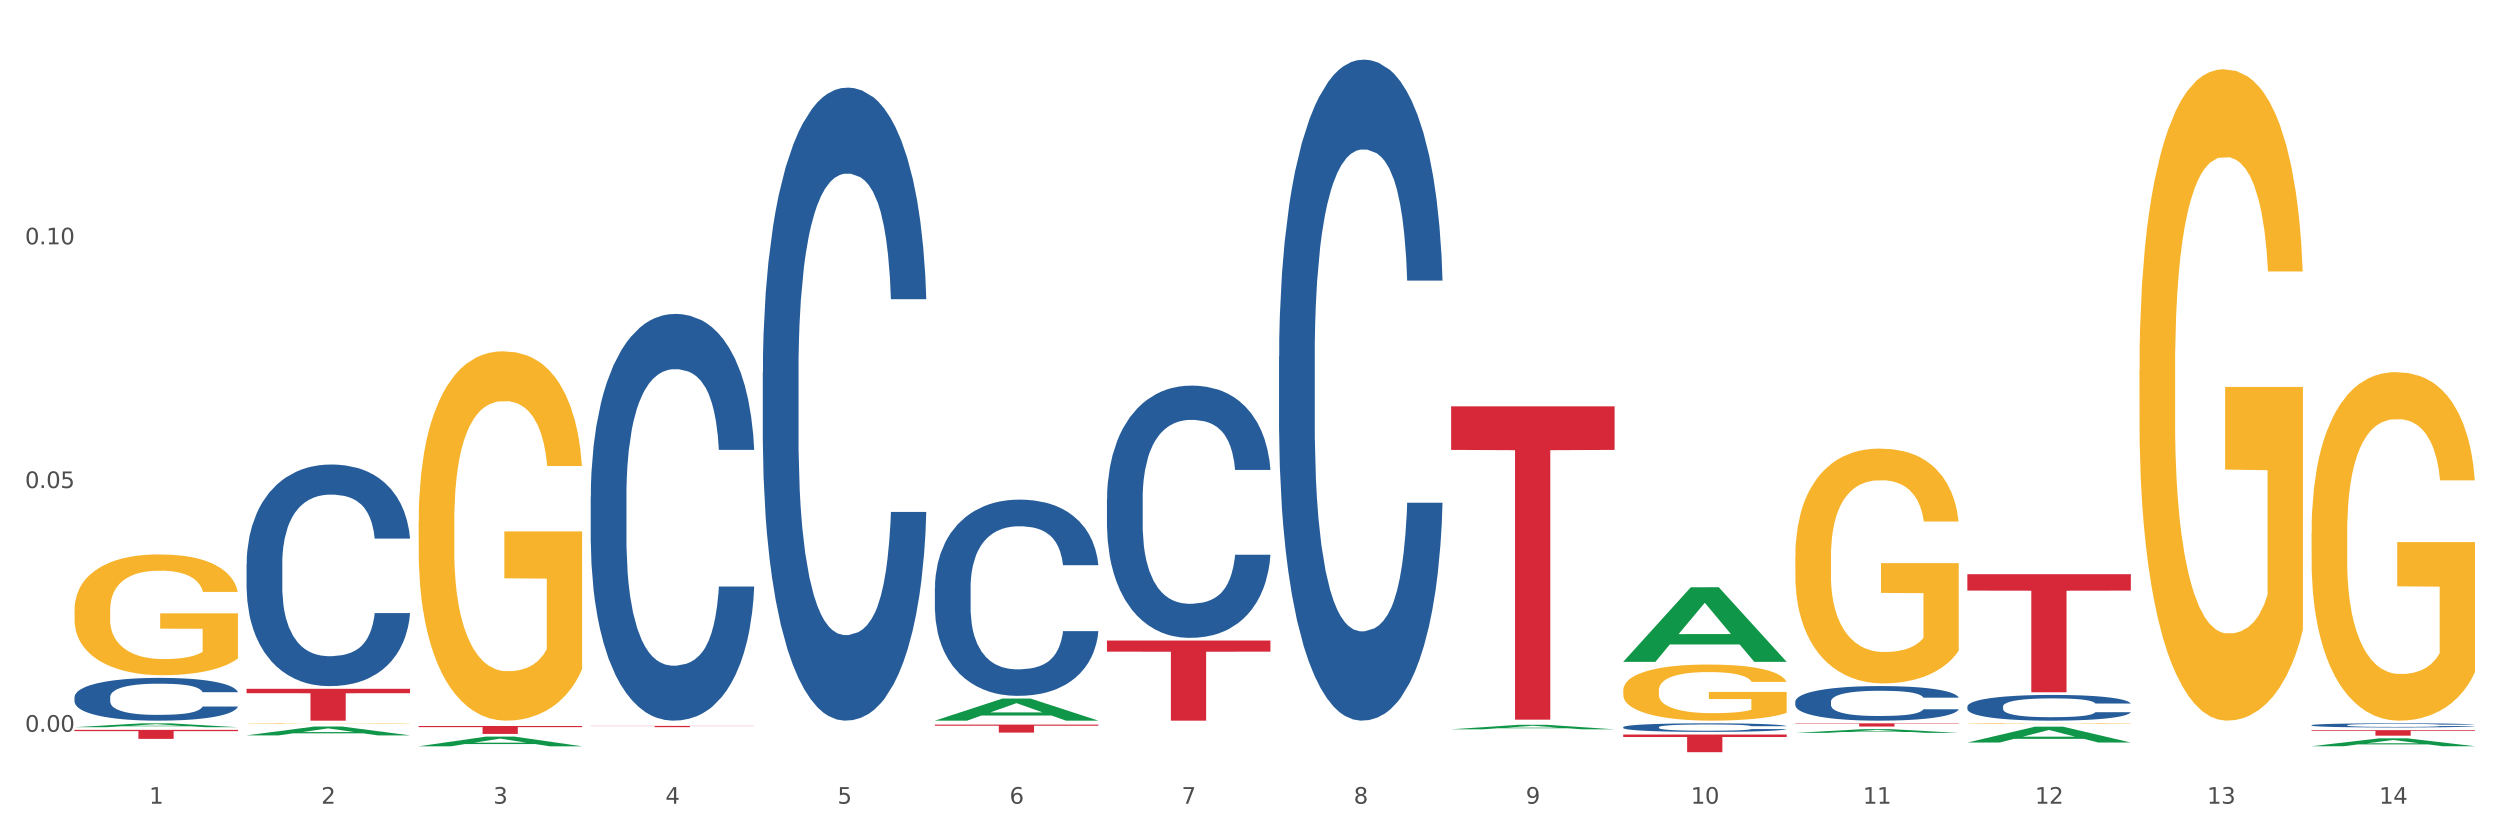 <?xml version="1.0" encoding="utf-8" standalone="no"?>
<!DOCTYPE svg PUBLIC "-//W3C//DTD SVG 1.1//EN"
  "http://www.w3.org/Graphics/SVG/1.1/DTD/svg11.dtd">
<svg xmlns:xlink="http://www.w3.org/1999/xlink" width="1080pt" height="360pt" viewBox="0 0 1080 360" xmlns="http://www.w3.org/2000/svg" version="1.1">
 <rect x="0" y="0" width="1080" height="360" fill="#333333" stroke="none"/>
 <defs>
  <style type="text/css">*{stroke-linejoin: round; stroke-linecap: butt}</style>
 </defs>
 <g id="figure_1">
  <g id="patch_1">
   <path d="M 0 360 
L 1080 360 
L 1080 0 
L 0 0 
z
" style="fill: #ffffff; stroke: #ffffff; stroke-linejoin: miter"/>
  </g>
  <g id="axes_1">
   <g id="matplotlib.axis_1">
    <g id="xtick_1">
     <g id="text_1">
      <!-- 1 -->
      <g style="fill: #4d4d4d" transform="translate(64.432 347.204) scale(0.096 -0.096)">
       <defs>
        <path id="DejaVuSans-31" d="M 794 531 
L 1825 531 
L 1825 4091 
L 703 3866 
L 703 4441 
L 1819 4666 
L 2450 4666 
L 2450 531 
L 3481 531 
L 3481 0 
L 794 0 
L 794 531 
z
" transform="scale(0.016)"/>
       </defs>
       <use xlink:href="#DejaVuSans-31"/>
      </g>
     </g>
    </g>
    <g id="xtick_2">
     <g id="text_2">
      <!-- 2 -->
      <g style="fill: #4d4d4d" transform="translate(138.771 347.204) scale(0.096 -0.096)">
       <defs>
        <path id="DejaVuSans-32" d="M 1228 531 
L 3431 531 
L 3431 0 
L 469 0 
L 469 531 
Q 828 903 1448 1529 
Q 2069 2156 2228 2338 
Q 2531 2678 2651 2914 
Q 2772 3150 2772 3378 
Q 2772 3750 2511 3984 
Q 2250 4219 1831 4219 
Q 1534 4219 1204 4116 
Q 875 4013 500 3803 
L 500 4441 
Q 881 4594 1212 4672 
Q 1544 4750 1819 4750 
Q 2544 4750 2975 4387 
Q 3406 4025 3406 3419 
Q 3406 3131 3298 2873 
Q 3191 2616 2906 2266 
Q 2828 2175 2409 1742 
Q 1991 1309 1228 531 
z
" transform="scale(0.016)"/>
       </defs>
       <use xlink:href="#DejaVuSans-32"/>
      </g>
     </g>
    </g>
    <g id="xtick_3">
     <g id="text_3">
      <!-- 3 -->
      <g style="fill: #4d4d4d" transform="translate(213.109 347.204) scale(0.096 -0.096)">
       <defs>
        <path id="DejaVuSans-33" d="M 2597 2516 
Q 3050 2419 3304 2112 
Q 3559 1806 3559 1356 
Q 3559 666 3084 287 
Q 2609 -91 1734 -91 
Q 1441 -91 1130 -33 
Q 819 25 488 141 
L 488 750 
Q 750 597 1062 519 
Q 1375 441 1716 441 
Q 2309 441 2620 675 
Q 2931 909 2931 1356 
Q 2931 1769 2642 2001 
Q 2353 2234 1838 2234 
L 1294 2234 
L 1294 2753 
L 1863 2753 
Q 2328 2753 2575 2939 
Q 2822 3125 2822 3475 
Q 2822 3834 2567 4026 
Q 2313 4219 1838 4219 
Q 1578 4219 1281 4162 
Q 984 4106 628 3988 
L 628 4550 
Q 988 4650 1302 4700 
Q 1616 4750 1894 4750 
Q 2613 4750 3031 4423 
Q 3450 4097 3450 3541 
Q 3450 3153 3228 2886 
Q 3006 2619 2597 2516 
z
" transform="scale(0.016)"/>
       </defs>
       <use xlink:href="#DejaVuSans-33"/>
      </g>
     </g>
    </g>
    <g id="xtick_4">
     <g id="text_4">
      <!-- 4 -->
      <g style="fill: #4d4d4d" transform="translate(287.448 347.204) scale(0.096 -0.096)">
       <defs>
        <path id="DejaVuSans-34" d="M 2419 4116 
L 825 1625 
L 2419 1625 
L 2419 4116 
z
M 2253 4666 
L 3047 4666 
L 3047 1625 
L 3713 1625 
L 3713 1100 
L 3047 1100 
L 3047 0 
L 2419 0 
L 2419 1100 
L 313 1100 
L 313 1709 
L 2253 4666 
z
" transform="scale(0.016)"/>
       </defs>
       <use xlink:href="#DejaVuSans-34"/>
      </g>
     </g>
    </g>
    <g id="xtick_5">
     <g id="text_5">
      <!-- 5 -->
      <g style="fill: #4d4d4d" transform="translate(361.787 347.204) scale(0.096 -0.096)">
       <defs>
        <path id="DejaVuSans-35" d="M 691 4666 
L 3169 4666 
L 3169 4134 
L 1269 4134 
L 1269 2991 
Q 1406 3038 1543 3061 
Q 1681 3084 1819 3084 
Q 2600 3084 3056 2656 
Q 3513 2228 3513 1497 
Q 3513 744 3044 326 
Q 2575 -91 1722 -91 
Q 1428 -91 1123 -41 
Q 819 9 494 109 
L 494 744 
Q 775 591 1075 516 
Q 1375 441 1709 441 
Q 2250 441 2565 725 
Q 2881 1009 2881 1497 
Q 2881 1984 2565 2268 
Q 2250 2553 1709 2553 
Q 1456 2553 1204 2497 
Q 953 2441 691 2322 
L 691 4666 
z
" transform="scale(0.016)"/>
       </defs>
       <use xlink:href="#DejaVuSans-35"/>
      </g>
     </g>
    </g>
    <g id="xtick_6">
     <g id="text_6">
      <!-- 6 -->
      <g style="fill: #4d4d4d" transform="translate(436.125 347.204) scale(0.096 -0.096)">
       <defs>
        <path id="DejaVuSans-36" d="M 2113 2584 
Q 1688 2584 1439 2293 
Q 1191 2003 1191 1497 
Q 1191 994 1439 701 
Q 1688 409 2113 409 
Q 2538 409 2786 701 
Q 3034 994 3034 1497 
Q 3034 2003 2786 2293 
Q 2538 2584 2113 2584 
z
M 3366 4563 
L 3366 3988 
Q 3128 4100 2886 4159 
Q 2644 4219 2406 4219 
Q 1781 4219 1451 3797 
Q 1122 3375 1075 2522 
Q 1259 2794 1537 2939 
Q 1816 3084 2150 3084 
Q 2853 3084 3261 2657 
Q 3669 2231 3669 1497 
Q 3669 778 3244 343 
Q 2819 -91 2113 -91 
Q 1303 -91 875 529 
Q 447 1150 447 2328 
Q 447 3434 972 4092 
Q 1497 4750 2381 4750 
Q 2619 4750 2861 4703 
Q 3103 4656 3366 4563 
z
" transform="scale(0.016)"/>
       </defs>
       <use xlink:href="#DejaVuSans-36"/>
      </g>
     </g>
    </g>
    <g id="xtick_7">
     <g id="text_7">
      <!-- 7 -->
      <g style="fill: #4d4d4d" transform="translate(510.464 347.204) scale(0.096 -0.096)">
       <defs>
        <path id="DejaVuSans-37" d="M 525 4666 
L 3525 4666 
L 3525 4397 
L 1831 0 
L 1172 0 
L 2766 4134 
L 525 4134 
L 525 4666 
z
" transform="scale(0.016)"/>
       </defs>
       <use xlink:href="#DejaVuSans-37"/>
      </g>
     </g>
    </g>
    <g id="xtick_8">
     <g id="text_8">
      <!-- 8 -->
      <g style="fill: #4d4d4d" transform="translate(584.803 347.204) scale(0.096 -0.096)">
       <defs>
        <path id="DejaVuSans-38" d="M 2034 2216 
Q 1584 2216 1326 1975 
Q 1069 1734 1069 1313 
Q 1069 891 1326 650 
Q 1584 409 2034 409 
Q 2484 409 2743 651 
Q 3003 894 3003 1313 
Q 3003 1734 2745 1975 
Q 2488 2216 2034 2216 
z
M 1403 2484 
Q 997 2584 770 2862 
Q 544 3141 544 3541 
Q 544 4100 942 4425 
Q 1341 4750 2034 4750 
Q 2731 4750 3128 4425 
Q 3525 4100 3525 3541 
Q 3525 3141 3298 2862 
Q 3072 2584 2669 2484 
Q 3125 2378 3379 2068 
Q 3634 1759 3634 1313 
Q 3634 634 3220 271 
Q 2806 -91 2034 -91 
Q 1263 -91 848 271 
Q 434 634 434 1313 
Q 434 1759 690 2068 
Q 947 2378 1403 2484 
z
M 1172 3481 
Q 1172 3119 1398 2916 
Q 1625 2713 2034 2713 
Q 2441 2713 2670 2916 
Q 2900 3119 2900 3481 
Q 2900 3844 2670 4047 
Q 2441 4250 2034 4250 
Q 1625 4250 1398 4047 
Q 1172 3844 1172 3481 
z
" transform="scale(0.016)"/>
       </defs>
       <use xlink:href="#DejaVuSans-38"/>
      </g>
     </g>
    </g>
    <g id="xtick_9">
     <g id="text_9">
      <!-- 9 -->
      <g style="fill: #4d4d4d" transform="translate(659.142 347.204) scale(0.096 -0.096)">
       <defs>
        <path id="DejaVuSans-39" d="M 703 97 
L 703 672 
Q 941 559 1184 500 
Q 1428 441 1663 441 
Q 2288 441 2617 861 
Q 2947 1281 2994 2138 
Q 2813 1869 2534 1725 
Q 2256 1581 1919 1581 
Q 1219 1581 811 2004 
Q 403 2428 403 3163 
Q 403 3881 828 4315 
Q 1253 4750 1959 4750 
Q 2769 4750 3195 4129 
Q 3622 3509 3622 2328 
Q 3622 1225 3098 567 
Q 2575 -91 1691 -91 
Q 1453 -91 1209 -44 
Q 966 3 703 97 
z
M 1959 2075 
Q 2384 2075 2632 2365 
Q 2881 2656 2881 3163 
Q 2881 3666 2632 3958 
Q 2384 4250 1959 4250 
Q 1534 4250 1286 3958 
Q 1038 3666 1038 3163 
Q 1038 2656 1286 2365 
Q 1534 2075 1959 2075 
z
" transform="scale(0.016)"/>
       </defs>
       <use xlink:href="#DejaVuSans-39"/>
      </g>
     </g>
    </g>
    <g id="xtick_10">
     <g id="text_10">
      <!-- 10 -->
      <g style="fill: #4d4d4d" transform="translate(730.426 347.204) scale(0.096 -0.096)">
       <defs>
        <path id="DejaVuSans-30" d="M 2034 4250 
Q 1547 4250 1301 3770 
Q 1056 3291 1056 2328 
Q 1056 1369 1301 889 
Q 1547 409 2034 409 
Q 2525 409 2770 889 
Q 3016 1369 3016 2328 
Q 3016 3291 2770 3770 
Q 2525 4250 2034 4250 
z
M 2034 4750 
Q 2819 4750 3233 4129 
Q 3647 3509 3647 2328 
Q 3647 1150 3233 529 
Q 2819 -91 2034 -91 
Q 1250 -91 836 529 
Q 422 1150 422 2328 
Q 422 3509 836 4129 
Q 1250 4750 2034 4750 
z
" transform="scale(0.016)"/>
       </defs>
       <use xlink:href="#DejaVuSans-31"/>
       <use xlink:href="#DejaVuSans-30" transform="translate(63.623 0)"/>
      </g>
     </g>
    </g>
    <g id="xtick_11">
     <g id="text_11">
      <!-- 11 -->
      <g style="fill: #4d4d4d" transform="translate(804.765 347.204) scale(0.096 -0.096)">
       <use xlink:href="#DejaVuSans-31"/>
       <use xlink:href="#DejaVuSans-31" transform="translate(63.623 0)"/>
      </g>
     </g>
    </g>
    <g id="xtick_12">
     <g id="text_12">
      <!-- 12 -->
      <g style="fill: #4d4d4d" transform="translate(879.104 347.204) scale(0.096 -0.096)">
       <use xlink:href="#DejaVuSans-31"/>
       <use xlink:href="#DejaVuSans-32" transform="translate(63.623 0)"/>
      </g>
     </g>
    </g>
    <g id="xtick_13">
     <g id="text_13">
      <!-- 13 -->
      <g style="fill: #4d4d4d" transform="translate(953.442 347.204) scale(0.096 -0.096)">
       <use xlink:href="#DejaVuSans-31"/>
       <use xlink:href="#DejaVuSans-33" transform="translate(63.623 0)"/>
      </g>
     </g>
    </g>
    <g id="xtick_14">
     <g id="text_14">
      <!-- 14 -->
      <g style="fill: #4d4d4d" transform="translate(1027.781 347.204) scale(0.096 -0.096)">
       <use xlink:href="#DejaVuSans-31"/>
       <use xlink:href="#DejaVuSans-34" transform="translate(63.623 0)"/>
      </g>
     </g>
    </g>
    <g id="xtick_15"/>
    <g id="xtick_16"/>
    <g id="xtick_17"/>
    <g id="xtick_18"/>
    <g id="xtick_19"/>
    <g id="xtick_20"/>
    <g id="xtick_21"/>
    <g id="xtick_22"/>
    <g id="xtick_23"/>
    <g id="xtick_24"/>
    <g id="xtick_25"/>
    <g id="xtick_26"/>
    <g id="xtick_27"/>
   </g>
   <g id="matplotlib.axis_2">
    <g id="ytick_1">
     <g id="text_15">
      <!-- 0.00 -->
      <g style="fill: #4d4d4d" transform="translate(10.8 316.118) scale(0.096 -0.096)">
       <defs>
        <path id="DejaVuSans-2e" d="M 684 794 
L 1344 794 
L 1344 0 
L 684 0 
L 684 794 
z
" transform="scale(0.016)"/>
       </defs>
       <use xlink:href="#DejaVuSans-30"/>
       <use xlink:href="#DejaVuSans-2e" transform="translate(63.623 0)"/>
       <use xlink:href="#DejaVuSans-30" transform="translate(95.41 0)"/>
       <use xlink:href="#DejaVuSans-30" transform="translate(159.033 0)"/>
      </g>
     </g>
    </g>
    <g id="ytick_2">
     <g id="text_16">
      <!-- 0.05 -->
      <g style="fill: #4d4d4d" transform="translate(10.8 210.84) scale(0.096 -0.096)">
       <use xlink:href="#DejaVuSans-30"/>
       <use xlink:href="#DejaVuSans-2e" transform="translate(63.623 0)"/>
       <use xlink:href="#DejaVuSans-30" transform="translate(95.41 0)"/>
       <use xlink:href="#DejaVuSans-35" transform="translate(159.033 0)"/>
      </g>
     </g>
    </g>
    <g id="ytick_3">
     <g id="text_17">
      <!-- 0.10 -->
      <g style="fill: #4d4d4d" transform="translate(10.8 105.562) scale(0.096 -0.096)">
       <use xlink:href="#DejaVuSans-30"/>
       <use xlink:href="#DejaVuSans-2e" transform="translate(63.623 0)"/>
       <use xlink:href="#DejaVuSans-31" transform="translate(95.41 0)"/>
       <use xlink:href="#DejaVuSans-30" transform="translate(159.033 0)"/>
      </g>
     </g>
    </g>
    <g id="ytick_4"/>
    <g id="ytick_5"/>
    <g id="ytick_6"/>
   </g>
   <g id="PolyCollection_1">
    <path d="M 32.175 314.148 
L 32.248 314.147 
L 61.37 312.472 
L 73.456 312.471 
L 102.797 314.151 
L 88.818 314.151 
L 82.484 313.76 
L 52.415 313.76 
L 52.197 313.766 
L 46.081 314.151 
L 32.175 314.151 
L 32.175 314.148 
L 56.201 313.526 
L 78.698 313.525 
L 67.559 312.829 
L 67.413 312.826 
L 67.267 312.83 
L 56.128 313.525 
L 56.201 313.526 
L 32.175 314.148 
z
" clip-path="url(#pafe8d17892)" style="fill: #109648"/>
    <path d="M 32.175 301.147 
L 32.258 301.13 
L 32.258 300.658 
L 32.509 300.017 
L 33.427 298.835 
L 34.596 297.941 
L 36.599 296.894 
L 37.684 296.456 
L 39.104 295.966 
L 42.025 295.173 
L 45.364 294.498 
L 47.702 294.127 
L 49.455 293.89 
L 53.378 293.469 
L 55.632 293.283 
L 57.969 293.131 
L 59.973 293.03 
L 63.312 292.912 
L 65.983 292.861 
L 69.072 292.844 
L 71.66 292.861 
L 75.082 292.928 
L 80.091 293.131 
L 82.011 293.249 
L 84.599 293.452 
L 87.27 293.722 
L 89.44 293.992 
L 91.945 294.38 
L 94.533 294.886 
L 97.037 295.527 
L 98.79 296.118 
L 100.209 296.743 
L 101.461 297.502 
L 102.379 298.329 
L 102.797 299.021 
L 87.52 299.021 
L 87.103 298.396 
L 86.268 297.721 
L 85.434 297.266 
L 84.515 296.894 
L 83.096 296.473 
L 81.844 296.202 
L 79.757 295.882 
L 77.837 295.679 
L 76.251 295.561 
L 74.331 295.46 
L 70.241 295.359 
L 67.319 295.359 
L 65.482 295.392 
L 63.229 295.477 
L 61.309 295.595 
L 59.055 295.797 
L 57.302 296.017 
L 55.549 296.304 
L 54.547 296.506 
L 53.044 296.878 
L 52.043 297.181 
L 50.707 297.704 
L 49.956 298.076 
L 48.62 299.038 
L 48.036 299.747 
L 47.785 300.236 
L 47.618 300.776 
L 47.618 303.409 
L 48.119 304.59 
L 48.537 305.096 
L 49.204 305.67 
L 50.457 306.413 
L 52.293 307.138 
L 54.213 307.662 
L 55.799 307.982 
L 57.302 308.218 
L 58.804 308.404 
L 60.641 308.573 
L 62.143 308.674 
L 64.397 308.775 
L 67.069 308.826 
L 69.155 308.826 
L 73.413 308.742 
L 75.333 308.657 
L 77.169 308.539 
L 79.173 308.353 
L 80.759 308.151 
L 81.677 307.999 
L 83.18 307.678 
L 84.348 307.341 
L 85.35 306.953 
L 86.018 306.615 
L 86.769 306.109 
L 87.353 305.535 
L 87.52 305.231 
L 102.797 305.231 
L 102.463 305.839 
L 101.879 306.43 
L 100.71 307.223 
L 99.792 307.678 
L 98.372 308.235 
L 96.87 308.708 
L 94.783 309.231 
L 92.863 309.619 
L 90.86 309.957 
L 88.689 310.261 
L 84.766 310.682 
L 83.347 310.801 
L 80.341 311.003 
L 78.004 311.121 
L 74.581 311.239 
L 71.075 311.307 
L 67.402 311.324 
L 64.147 311.29 
L 60.557 311.189 
L 58.303 311.087 
L 55.799 310.936 
L 52.877 310.699 
L 50.123 310.412 
L 47.535 310.075 
L 45.114 309.687 
L 42.86 309.248 
L 39.938 308.522 
L 37.768 307.813 
L 36.182 307.155 
L 35.097 306.598 
L 34.011 305.89 
L 33.427 305.4 
L 32.509 304.219 
L 32.175 303.122 
L 32.175 301.147 
z
" clip-path="url(#pafe8d17892)" style="fill: #255c99"/>
    <path d="M 106.514 243.684 
L 106.597 243.596 
L 106.597 241.148 
L 106.848 237.826 
L 107.766 231.705 
L 108.935 227.072 
L 110.938 221.651 
L 112.023 219.377 
L 113.442 216.842 
L 116.364 212.733 
L 119.703 209.235 
L 122.04 207.312 
L 123.794 206.088 
L 127.717 203.902 
L 129.971 202.94 
L 132.308 202.153 
L 134.312 201.629 
L 137.651 201.017 
L 140.322 200.754 
L 143.411 200.667 
L 145.998 200.754 
L 149.421 201.104 
L 154.43 202.153 
L 156.35 202.765 
L 158.937 203.814 
L 161.609 205.213 
L 163.779 206.612 
L 166.283 208.623 
L 168.871 211.246 
L 171.376 214.569 
L 173.129 217.629 
L 174.548 220.864 
L 175.8 224.798 
L 176.718 229.083 
L 177.135 232.667 
L 161.859 232.667 
L 161.442 229.432 
L 160.607 225.935 
L 159.772 223.574 
L 158.854 221.651 
L 157.435 219.465 
L 156.183 218.066 
L 154.096 216.405 
L 152.176 215.356 
L 150.59 214.744 
L 148.67 214.219 
L 144.579 213.694 
L 141.658 213.694 
L 139.821 213.869 
L 137.567 214.306 
L 135.647 214.918 
L 133.393 215.968 
L 131.64 217.104 
L 129.887 218.591 
L 128.886 219.64 
L 127.383 221.563 
L 126.381 223.137 
L 125.046 225.847 
L 124.294 227.771 
L 122.959 232.755 
L 122.374 236.427 
L 122.124 238.962 
L 121.957 241.76 
L 121.957 255.4 
L 122.458 261.52 
L 122.875 264.143 
L 123.543 267.116 
L 124.795 270.963 
L 126.632 274.722 
L 128.552 277.433 
L 130.138 279.094 
L 131.64 280.318 
L 133.143 281.28 
L 134.979 282.154 
L 136.482 282.679 
L 138.736 283.203 
L 141.407 283.466 
L 143.494 283.466 
L 147.751 283.029 
L 149.671 282.591 
L 151.508 281.979 
L 153.511 281.018 
L 155.097 279.968 
L 156.016 279.182 
L 157.518 277.52 
L 158.687 275.772 
L 159.689 273.761 
L 160.357 272.012 
L 161.108 269.389 
L 161.692 266.416 
L 161.859 264.843 
L 177.135 264.843 
L 176.802 267.99 
L 176.217 271.05 
L 175.049 275.16 
L 174.13 277.52 
L 172.711 280.406 
L 171.209 282.854 
L 169.122 285.564 
L 167.202 287.575 
L 165.198 289.324 
L 163.028 290.898 
L 159.104 293.083 
L 157.685 293.695 
L 154.68 294.745 
L 152.343 295.357 
L 148.92 295.969 
L 145.414 296.318 
L 141.741 296.406 
L 138.486 296.231 
L 134.896 295.706 
L 132.642 295.182 
L 130.138 294.395 
L 127.216 293.171 
L 124.461 291.684 
L 121.874 289.936 
L 119.453 287.925 
L 117.199 285.652 
L 114.277 281.892 
L 112.107 278.22 
L 110.521 274.81 
L 109.435 271.925 
L 108.35 268.252 
L 107.766 265.717 
L 106.848 259.597 
L 106.514 253.913 
L 106.514 243.684 
z
" clip-path="url(#pafe8d17892)" style="fill: #255c99"/>
    <path d="M 180.852 312.478 
L 180.936 312.478 
L 180.936 312.478 
L 181.186 312.477 
L 182.105 312.476 
L 183.273 312.475 
L 185.277 312.474 
L 186.362 312.474 
L 187.781 312.473 
L 190.703 312.473 
L 194.042 312.472 
L 196.379 312.472 
L 198.132 312.471 
L 202.056 312.471 
L 204.31 312.471 
L 206.647 312.471 
L 208.65 312.471 
L 211.989 312.471 
L 214.661 312.471 
L 217.749 312.471 
L 220.337 312.471 
L 223.76 312.471 
L 228.768 312.471 
L 230.688 312.471 
L 233.276 312.471 
L 235.947 312.471 
L 238.118 312.472 
L 240.622 312.472 
L 243.21 312.472 
L 245.714 312.473 
L 247.467 312.473 
L 248.886 312.474 
L 250.139 312.475 
L 251.057 312.475 
L 251.474 312.476 
L 236.198 312.476 
L 235.78 312.476 
L 234.946 312.475 
L 234.111 312.474 
L 233.193 312.474 
L 231.774 312.474 
L 230.521 312.474 
L 228.434 312.473 
L 226.514 312.473 
L 224.928 312.473 
L 223.008 312.473 
L 218.918 312.473 
L 215.996 312.473 
L 214.16 312.473 
L 211.906 312.473 
L 209.986 312.473 
L 207.732 312.473 
L 205.979 312.473 
L 204.226 312.474 
L 203.224 312.474 
L 201.722 312.474 
L 200.72 312.474 
L 199.384 312.475 
L 198.633 312.475 
L 197.297 312.476 
L 196.713 312.477 
L 196.463 312.477 
L 196.296 312.478 
L 196.296 312.48 
L 196.797 312.481 
L 197.214 312.481 
L 197.882 312.482 
L 199.134 312.483 
L 200.97 312.483 
L 202.89 312.484 
L 204.476 312.484 
L 205.979 312.484 
L 207.482 312.484 
L 209.318 312.485 
L 210.821 312.485 
L 213.075 312.485 
L 215.746 312.485 
L 217.833 312.485 
L 222.09 312.485 
L 224.01 312.485 
L 225.847 312.485 
L 227.85 312.484 
L 229.436 312.484 
L 230.354 312.484 
L 231.857 312.484 
L 233.026 312.483 
L 234.027 312.483 
L 234.695 312.483 
L 235.447 312.482 
L 236.031 312.482 
L 236.198 312.482 
L 251.474 312.482 
L 251.14 312.482 
L 250.556 312.483 
L 249.387 312.483 
L 248.469 312.484 
L 247.05 312.484 
L 245.547 312.485 
L 243.46 312.485 
L 241.54 312.485 
L 239.537 312.486 
L 237.367 312.486 
L 233.443 312.486 
L 232.024 312.487 
L 229.019 312.487 
L 226.681 312.487 
L 223.259 312.487 
L 219.753 312.487 
L 216.08 312.487 
L 212.824 312.487 
L 209.235 312.487 
L 206.981 312.487 
L 204.476 312.487 
L 201.555 312.486 
L 198.8 312.486 
L 196.212 312.486 
L 193.791 312.486 
L 191.538 312.485 
L 188.616 312.485 
L 186.445 312.484 
L 184.859 312.483 
L 183.774 312.483 
L 182.689 312.482 
L 182.105 312.482 
L 181.186 312.481 
L 180.852 312.48 
L 180.852 312.478 
z
" clip-path="url(#pafe8d17892)" style="fill: #255c99"/>
    <path d="M 255.191 214.559 
L 255.275 214.399 
L 255.275 209.906 
L 255.525 203.808 
L 256.443 192.575 
L 257.612 184.07 
L 259.615 174.121 
L 260.701 169.948 
L 262.12 165.295 
L 265.041 157.752 
L 268.381 151.334 
L 270.718 147.803 
L 272.471 145.557 
L 276.394 141.545 
L 278.648 139.78 
L 280.986 138.335 
L 282.989 137.373 
L 286.328 136.249 
L 288.999 135.768 
L 292.088 135.607 
L 294.676 135.768 
L 298.098 136.41 
L 303.107 138.335 
L 305.027 139.459 
L 307.615 141.384 
L 310.286 143.952 
L 312.457 146.519 
L 314.961 150.21 
L 317.549 155.024 
L 320.053 161.122 
L 321.806 166.739 
L 323.225 172.676 
L 324.477 179.898 
L 325.396 187.761 
L 325.813 194.34 
L 310.537 194.34 
L 310.119 188.403 
L 309.284 181.984 
L 308.45 177.651 
L 307.531 174.121 
L 306.112 170.109 
L 304.86 167.541 
L 302.773 164.492 
L 300.853 162.567 
L 299.267 161.443 
L 297.347 160.48 
L 293.257 159.518 
L 290.335 159.518 
L 288.499 159.839 
L 286.245 160.641 
L 284.325 161.764 
L 282.071 163.69 
L 280.318 165.776 
L 278.565 168.504 
L 277.563 170.43 
L 276.06 173.96 
L 275.059 176.849 
L 273.723 181.823 
L 272.972 185.354 
L 271.636 194.5 
L 271.052 201.24 
L 270.801 205.894 
L 270.634 211.029 
L 270.634 236.063 
L 271.135 247.296 
L 271.553 252.11 
L 272.22 257.566 
L 273.473 264.626 
L 275.309 271.527 
L 277.229 276.501 
L 278.815 279.55 
L 280.318 281.797 
L 281.82 283.562 
L 283.657 285.167 
L 285.159 286.13 
L 287.413 287.093 
L 290.085 287.574 
L 292.172 287.574 
L 296.429 286.772 
L 298.349 285.969 
L 300.185 284.846 
L 302.189 283.081 
L 303.775 281.155 
L 304.693 279.711 
L 306.196 276.662 
L 307.364 273.452 
L 308.366 269.762 
L 309.034 266.552 
L 309.785 261.738 
L 310.37 256.282 
L 310.537 253.393 
L 325.813 253.393 
L 325.479 259.17 
L 324.895 264.787 
L 323.726 272.329 
L 322.808 276.662 
L 321.389 281.957 
L 319.886 286.451 
L 317.799 291.425 
L 315.879 295.116 
L 313.876 298.326 
L 311.705 301.214 
L 307.782 305.226 
L 306.363 306.349 
L 303.358 308.275 
L 301.02 309.398 
L 297.598 310.521 
L 294.092 311.163 
L 290.419 311.324 
L 287.163 311.003 
L 283.573 310.04 
L 281.32 309.077 
L 278.815 307.633 
L 275.893 305.386 
L 273.139 302.658 
L 270.551 299.449 
L 268.13 295.758 
L 265.876 291.586 
L 262.955 284.685 
L 260.784 277.946 
L 259.198 271.687 
L 258.113 266.392 
L 257.028 259.652 
L 256.443 254.998 
L 255.525 243.765 
L 255.191 233.335 
L 255.191 214.559 
z
" clip-path="url(#pafe8d17892)" style="fill: #255c99"/>
    <path d="M 329.53 160.721 
L 329.613 160.472 
L 329.613 153.478 
L 329.864 143.988 
L 330.782 126.505 
L 331.951 113.268 
L 333.954 97.783 
L 335.039 91.289 
L 336.458 84.047 
L 339.38 72.308 
L 342.719 62.318 
L 345.057 56.823 
L 346.81 53.327 
L 350.733 47.083 
L 352.987 44.335 
L 355.324 42.088 
L 357.328 40.589 
L 360.667 38.841 
L 363.338 38.092 
L 366.427 37.842 
L 369.015 38.092 
L 372.437 39.091 
L 377.446 42.088 
L 379.366 43.836 
L 381.954 46.833 
L 384.625 50.829 
L 386.795 54.825 
L 389.3 60.57 
L 391.887 68.062 
L 394.392 77.553 
L 396.145 86.294 
L 397.564 95.535 
L 398.816 106.774 
L 399.734 119.012 
L 400.152 129.252 
L 384.875 129.252 
L 384.458 120.011 
L 383.623 110.021 
L 382.788 103.278 
L 381.87 97.783 
L 380.451 91.539 
L 379.199 87.543 
L 377.112 82.798 
L 375.192 79.801 
L 373.606 78.052 
L 371.686 76.554 
L 367.595 75.055 
L 364.674 75.055 
L 362.837 75.555 
L 360.583 76.804 
L 358.663 78.552 
L 356.41 81.549 
L 354.656 84.796 
L 352.903 89.042 
L 351.902 92.039 
L 350.399 97.533 
L 349.397 102.029 
L 348.062 109.771 
L 347.31 115.266 
L 345.975 129.502 
L 345.391 139.992 
L 345.14 147.235 
L 344.973 155.227 
L 344.973 194.189 
L 345.474 211.671 
L 345.891 219.164 
L 346.559 227.656 
L 347.811 238.645 
L 349.648 249.384 
L 351.568 257.127 
L 353.154 261.872 
L 354.656 265.369 
L 356.159 268.116 
L 357.996 270.614 
L 359.498 272.112 
L 361.752 273.611 
L 364.423 274.36 
L 366.51 274.36 
L 370.768 273.111 
L 372.688 271.862 
L 374.524 270.114 
L 376.528 267.367 
L 378.114 264.37 
L 379.032 262.122 
L 380.534 257.377 
L 381.703 252.381 
L 382.705 246.637 
L 383.373 241.642 
L 384.124 234.149 
L 384.708 225.658 
L 384.875 221.162 
L 400.152 221.162 
L 399.818 230.153 
L 399.233 238.895 
L 398.065 250.633 
L 397.146 257.377 
L 395.727 265.619 
L 394.225 272.612 
L 392.138 280.354 
L 390.218 286.098 
L 388.214 291.094 
L 386.044 295.589 
L 382.121 301.833 
L 380.701 303.581 
L 377.696 306.578 
L 375.359 308.327 
L 371.936 310.075 
L 368.43 311.074 
L 364.757 311.324 
L 361.502 310.824 
L 357.912 309.326 
L 355.658 307.827 
L 353.154 305.579 
L 350.232 302.083 
L 347.477 297.837 
L 344.89 292.842 
L 342.469 287.097 
L 340.215 280.604 
L 337.293 269.864 
L 335.123 259.375 
L 333.537 249.634 
L 332.452 241.392 
L 331.366 230.903 
L 330.782 223.66 
L 329.864 206.177 
L 329.53 189.943 
L 329.53 160.721 
z
" clip-path="url(#pafe8d17892)" style="fill: #255c99"/>
    <path d="M 403.869 253.925 
L 403.952 253.848 
L 403.952 251.68 
L 404.202 248.738 
L 405.121 243.318 
L 406.289 239.214 
L 408.293 234.414 
L 409.378 232.401 
L 410.797 230.156 
L 413.719 226.517 
L 417.058 223.419 
L 419.395 221.716 
L 421.148 220.632 
L 425.072 218.696 
L 427.326 217.845 
L 429.663 217.148 
L 431.666 216.683 
L 435.006 216.141 
L 437.677 215.909 
L 440.766 215.832 
L 443.353 215.909 
L 446.776 216.219 
L 451.785 217.148 
L 453.704 217.69 
L 456.292 218.619 
L 458.964 219.858 
L 461.134 221.097 
L 463.638 222.877 
L 466.226 225.2 
L 468.73 228.142 
L 470.483 230.852 
L 471.903 233.717 
L 473.155 237.201 
L 474.073 240.995 
L 474.49 244.17 
L 459.214 244.17 
L 458.797 241.305 
L 457.962 238.208 
L 457.127 236.117 
L 456.209 234.414 
L 454.79 232.478 
L 453.538 231.24 
L 451.451 229.768 
L 449.531 228.839 
L 447.945 228.297 
L 446.025 227.833 
L 441.934 227.368 
L 439.012 227.368 
L 437.176 227.523 
L 434.922 227.91 
L 433.002 228.452 
L 430.748 229.381 
L 428.995 230.388 
L 427.242 231.704 
L 426.24 232.633 
L 424.738 234.337 
L 423.736 235.73 
L 422.401 238.13 
L 421.649 239.834 
L 420.314 244.247 
L 419.729 247.499 
L 419.479 249.744 
L 419.312 252.222 
L 419.312 264.301 
L 419.813 269.72 
L 420.23 272.043 
L 420.898 274.676 
L 422.15 278.083 
L 423.987 281.412 
L 425.907 283.812 
L 427.493 285.283 
L 428.995 286.367 
L 430.498 287.219 
L 432.334 287.993 
L 433.837 288.458 
L 436.091 288.922 
L 438.762 289.155 
L 440.849 289.155 
L 445.106 288.767 
L 447.026 288.38 
L 448.863 287.838 
L 450.866 286.987 
L 452.452 286.057 
L 453.371 285.361 
L 454.873 283.89 
L 456.042 282.341 
L 457.044 280.56 
L 457.711 279.012 
L 458.463 276.689 
L 459.047 274.056 
L 459.214 272.663 
L 474.49 272.663 
L 474.156 275.45 
L 473.572 278.16 
L 472.403 281.799 
L 471.485 283.89 
L 470.066 286.445 
L 468.563 288.613 
L 466.477 291.013 
L 464.557 292.794 
L 462.553 294.342 
L 460.383 295.736 
L 456.459 297.671 
L 455.04 298.213 
L 452.035 299.143 
L 449.698 299.685 
L 446.275 300.227 
L 442.769 300.536 
L 439.096 300.614 
L 435.84 300.459 
L 432.251 299.994 
L 429.997 299.53 
L 427.493 298.833 
L 424.571 297.749 
L 421.816 296.433 
L 419.228 294.884 
L 416.808 293.103 
L 414.554 291.09 
L 411.632 287.761 
L 409.462 284.509 
L 407.875 281.489 
L 406.79 278.934 
L 405.705 275.682 
L 405.121 273.437 
L 404.202 268.017 
L 403.869 262.984 
L 403.869 253.925 
z
" clip-path="url(#pafe8d17892)" style="fill: #255c99"/>
    <path d="M 478.207 215.546 
L 478.291 215.446 
L 478.291 212.66 
L 478.541 208.878 
L 479.459 201.911 
L 480.628 196.636 
L 482.632 190.465 
L 483.717 187.878 
L 485.136 184.992 
L 488.058 180.314 
L 491.397 176.333 
L 493.734 174.143 
L 495.487 172.75 
L 499.41 170.262 
L 501.664 169.167 
L 504.002 168.271 
L 506.005 167.674 
L 509.344 166.978 
L 512.016 166.679 
L 515.104 166.579 
L 517.692 166.679 
L 521.115 167.077 
L 526.123 168.271 
L 528.043 168.968 
L 530.631 170.162 
L 533.302 171.755 
L 535.473 173.347 
L 537.977 175.636 
L 540.565 178.622 
L 543.069 182.404 
L 544.822 185.887 
L 546.241 189.57 
L 547.493 194.048 
L 548.412 198.925 
L 548.829 203.006 
L 533.553 203.006 
L 533.135 199.323 
L 532.301 195.342 
L 531.466 192.655 
L 530.548 190.465 
L 529.128 187.977 
L 527.876 186.385 
L 525.789 184.494 
L 523.869 183.3 
L 522.283 182.603 
L 520.363 182.006 
L 516.273 181.409 
L 513.351 181.409 
L 511.515 181.608 
L 509.261 182.105 
L 507.341 182.802 
L 505.087 183.996 
L 503.334 185.29 
L 501.581 186.982 
L 500.579 188.176 
L 499.077 190.366 
L 498.075 192.157 
L 496.739 195.243 
L 495.988 197.432 
L 494.652 203.105 
L 494.068 207.285 
L 493.818 210.171 
L 493.651 213.356 
L 493.651 228.882 
L 494.151 235.849 
L 494.569 238.835 
L 495.237 242.219 
L 496.489 246.598 
L 498.325 250.877 
L 500.245 253.963 
L 501.831 255.854 
L 503.334 257.247 
L 504.837 258.342 
L 506.673 259.337 
L 508.176 259.934 
L 510.429 260.531 
L 513.101 260.83 
L 515.188 260.83 
L 519.445 260.332 
L 521.365 259.835 
L 523.202 259.138 
L 525.205 258.043 
L 526.791 256.849 
L 527.709 255.953 
L 529.212 254.062 
L 530.381 252.072 
L 531.382 249.783 
L 532.05 247.792 
L 532.801 244.806 
L 533.386 241.422 
L 533.553 239.631 
L 548.829 239.631 
L 548.495 243.214 
L 547.911 246.697 
L 546.742 251.375 
L 545.824 254.062 
L 544.405 257.346 
L 542.902 260.133 
L 540.815 263.218 
L 538.895 265.508 
L 536.892 267.498 
L 534.721 269.29 
L 530.798 271.778 
L 529.379 272.474 
L 526.374 273.669 
L 524.036 274.365 
L 520.614 275.062 
L 517.108 275.46 
L 513.435 275.56 
L 510.179 275.361 
L 506.59 274.763 
L 504.336 274.166 
L 501.831 273.271 
L 498.91 271.877 
L 496.155 270.185 
L 493.567 268.195 
L 491.146 265.906 
L 488.892 263.318 
L 485.971 259.038 
L 483.8 254.858 
L 482.214 250.977 
L 481.129 247.693 
L 480.044 243.512 
L 479.459 240.626 
L 478.541 233.659 
L 478.207 227.19 
L 478.207 215.546 
z
" clip-path="url(#pafe8d17892)" style="fill: #255c99"/>
    <path d="M 552.546 154.068 
L 552.629 153.807 
L 552.629 146.505 
L 552.88 136.595 
L 553.798 118.34 
L 554.967 104.518 
L 556.97 88.349 
L 558.055 81.568 
L 559.475 74.006 
L 562.396 61.748 
L 565.735 51.317 
L 568.073 45.579 
L 569.826 41.928 
L 573.749 35.409 
L 576.003 32.54 
L 578.34 30.193 
L 580.344 28.628 
L 583.683 26.803 
L 586.354 26.02 
L 589.443 25.759 
L 592.031 26.02 
L 595.453 27.063 
L 600.462 30.193 
L 602.382 32.018 
L 604.97 35.148 
L 607.641 39.321 
L 609.811 43.493 
L 612.316 49.491 
L 614.903 57.315 
L 617.408 67.225 
L 619.161 76.353 
L 620.58 86.002 
L 621.832 97.737 
L 622.75 110.516 
L 623.168 121.208 
L 607.891 121.208 
L 607.474 111.559 
L 606.639 101.128 
L 605.804 94.086 
L 604.886 88.349 
L 603.467 81.829 
L 602.215 77.657 
L 600.128 72.702 
L 598.208 69.572 
L 596.622 67.747 
L 594.702 66.182 
L 590.612 64.617 
L 587.69 64.617 
L 585.853 65.139 
L 583.6 66.443 
L 581.68 68.268 
L 579.426 71.398 
L 577.673 74.788 
L 575.92 79.221 
L 574.918 82.351 
L 573.415 88.088 
L 572.414 92.782 
L 571.078 100.867 
L 570.327 106.604 
L 568.991 121.469 
L 568.407 132.422 
L 568.156 139.985 
L 567.989 148.33 
L 567.989 189.014 
L 568.49 207.269 
L 568.908 215.092 
L 569.575 223.959 
L 570.827 235.434 
L 572.664 246.648 
L 574.584 254.732 
L 576.17 259.687 
L 577.673 263.338 
L 579.175 266.207 
L 581.012 268.815 
L 582.514 270.38 
L 584.768 271.945 
L 587.439 272.727 
L 589.526 272.727 
L 593.784 271.423 
L 595.704 270.119 
L 597.54 268.293 
L 599.544 265.425 
L 601.13 262.295 
L 602.048 259.948 
L 603.551 254.993 
L 604.719 249.777 
L 605.721 243.779 
L 606.389 238.564 
L 607.14 230.74 
L 607.724 221.873 
L 607.891 217.179 
L 623.168 217.179 
L 622.834 226.567 
L 622.249 235.695 
L 621.081 247.952 
L 620.163 254.993 
L 618.743 263.599 
L 617.241 270.901 
L 615.154 278.986 
L 613.234 284.984 
L 611.23 290.2 
L 609.06 294.894 
L 605.137 301.414 
L 603.718 303.239 
L 600.712 306.369 
L 598.375 308.194 
L 594.952 310.02 
L 591.446 311.063 
L 587.773 311.324 
L 584.518 310.802 
L 580.928 309.237 
L 578.674 307.673 
L 576.17 305.326 
L 573.248 301.675 
L 570.494 297.241 
L 567.906 292.025 
L 565.485 286.027 
L 563.231 279.247 
L 560.309 268.033 
L 558.139 257.08 
L 556.553 246.909 
L 555.468 238.303 
L 554.382 227.35 
L 553.798 219.787 
L 552.88 201.531 
L 552.546 184.58 
L 552.546 154.068 
z
" clip-path="url(#pafe8d17892)" style="fill: #255c99"/>
    <path d="M 32.175 263.625 
L 32.258 263.577 
L 32.258 261.861 
L 32.425 260.384 
L 33.259 256.809 
L 34.51 253.854 
L 35.427 252.281 
L 36.344 250.994 
L 37.428 249.708 
L 38.762 248.373 
L 41.18 246.419 
L 42.681 245.418 
L 44.515 244.37 
L 47.85 242.844 
L 50.268 241.986 
L 52.77 241.272 
L 56.855 240.414 
L 59.523 240.032 
L 62.358 239.746 
L 65.777 239.556 
L 68.361 239.508 
L 74.031 239.651 
L 78.867 240.08 
L 81.202 240.414 
L 84.203 240.986 
L 85.788 241.367 
L 88.372 242.129 
L 91.04 243.13 
L 92.875 243.988 
L 95.626 245.609 
L 97.711 247.229 
L 99.628 249.231 
L 100.629 250.613 
L 101.379 251.9 
L 102.046 253.378 
L 102.713 255.713 
L 87.705 255.713 
L 87.122 254.045 
L 86.204 252.472 
L 84.87 250.947 
L 83.703 249.994 
L 81.702 248.802 
L 79.868 248.039 
L 77.95 247.468 
L 75.615 246.991 
L 73.781 246.753 
L 71.196 246.562 
L 66.11 246.61 
L 62.692 246.991 
L 60.357 247.468 
L 58.856 247.896 
L 57.522 248.373 
L 56.021 249.04 
L 54.27 250.041 
L 53.02 250.947 
L 51.769 252.091 
L 50.768 253.235 
L 49.851 254.569 
L 49.101 255.999 
L 48.517 257.476 
L 48.017 259.288 
L 47.6 262.29 
L 47.6 268.82 
L 47.767 270.297 
L 48.184 272.251 
L 48.684 273.729 
L 49.518 275.492 
L 50.268 276.684 
L 51.686 278.4 
L 53.27 279.83 
L 54.52 280.735 
L 55.771 281.498 
L 57.939 282.546 
L 60.357 283.404 
L 62.441 283.928 
L 65.276 284.405 
L 67.194 284.596 
L 68.862 284.691 
L 72.947 284.691 
L 75.865 284.548 
L 79.117 284.214 
L 81.619 283.785 
L 83.703 283.261 
L 86.038 282.403 
L 87.538 281.593 
L 87.538 271.632 
L 69.195 271.584 
L 69.195 264.959 
L 102.797 264.959 
L 102.797 284.405 
L 101.379 285.406 
L 99.795 286.312 
L 98.128 287.122 
L 95.626 288.123 
L 92.625 289.076 
L 89.956 289.743 
L 87.122 290.315 
L 83.786 290.839 
L 79.451 291.316 
L 76.783 291.507 
L 73.447 291.65 
L 69.529 291.697 
L 66.11 291.602 
L 62.775 291.364 
L 59.273 290.935 
L 55.855 290.315 
L 53.27 289.695 
L 50.685 288.933 
L 47.934 287.932 
L 45.766 286.979 
L 44.098 286.121 
L 42.264 285.025 
L 40.263 283.595 
L 38.762 282.308 
L 37.428 280.973 
L 36.01 279.258 
L 35.01 277.78 
L 34.009 275.921 
L 33.426 274.539 
L 32.759 272.394 
L 32.258 269.392 
L 32.175 263.625 
z
" clip-path="url(#pafe8d17892)" style="fill: #f7b32b"/>
    <path d="M 775.562 303.099 
L 775.646 303.085 
L 775.646 302.703 
L 775.896 302.185 
L 776.814 301.23 
L 777.983 300.507 
L 779.986 299.661 
L 781.072 299.307 
L 782.491 298.911 
L 785.412 298.27 
L 788.752 297.724 
L 791.089 297.424 
L 792.842 297.233 
L 796.765 296.892 
L 799.019 296.742 
L 801.357 296.619 
L 803.36 296.538 
L 806.699 296.442 
L 809.37 296.401 
L 812.459 296.387 
L 815.047 296.401 
L 818.469 296.456 
L 823.478 296.619 
L 825.398 296.715 
L 827.986 296.879 
L 830.657 297.097 
L 832.828 297.315 
L 835.332 297.629 
L 837.92 298.038 
L 840.424 298.556 
L 842.177 299.034 
L 843.596 299.538 
L 844.848 300.152 
L 845.766 300.821 
L 846.184 301.38 
L 830.908 301.38 
L 830.49 300.875 
L 829.655 300.33 
L 828.821 299.961 
L 827.902 299.661 
L 826.483 299.32 
L 825.231 299.102 
L 823.144 298.843 
L 821.224 298.679 
L 819.638 298.584 
L 817.718 298.502 
L 813.628 298.42 
L 810.706 298.42 
L 808.87 298.447 
L 806.616 298.515 
L 804.696 298.611 
L 802.442 298.775 
L 800.689 298.952 
L 798.936 299.184 
L 797.934 299.347 
L 796.431 299.648 
L 795.43 299.893 
L 794.094 300.316 
L 793.343 300.616 
L 792.007 301.394 
L 791.423 301.966 
L 791.172 302.362 
L 791.005 302.798 
L 791.005 304.926 
L 791.506 305.881 
L 791.924 306.29 
L 792.591 306.754 
L 793.844 307.354 
L 795.68 307.941 
L 797.6 308.364 
L 799.186 308.623 
L 800.689 308.814 
L 802.191 308.964 
L 804.028 309.1 
L 805.53 309.182 
L 807.784 309.264 
L 810.456 309.305 
L 812.543 309.305 
L 816.8 309.237 
L 818.72 309.169 
L 820.556 309.073 
L 822.56 308.923 
L 824.146 308.759 
L 825.064 308.637 
L 826.567 308.377 
L 827.735 308.105 
L 828.737 307.791 
L 829.405 307.518 
L 830.156 307.109 
L 830.741 306.645 
L 830.908 306.4 
L 846.184 306.4 
L 845.85 306.891 
L 845.266 307.368 
L 844.097 308.009 
L 843.179 308.377 
L 841.76 308.828 
L 840.257 309.209 
L 838.17 309.632 
L 836.25 309.946 
L 834.247 310.219 
L 832.076 310.464 
L 828.153 310.805 
L 826.734 310.901 
L 823.728 311.065 
L 821.391 311.16 
L 817.969 311.256 
L 814.463 311.31 
L 810.79 311.324 
L 807.534 311.296 
L 803.944 311.215 
L 801.69 311.133 
L 799.186 311.01 
L 796.264 310.819 
L 793.51 310.587 
L 790.922 310.314 
L 788.501 310.001 
L 786.247 309.646 
L 783.325 309.059 
L 781.155 308.487 
L 779.569 307.955 
L 778.484 307.504 
L 777.399 306.932 
L 776.814 306.536 
L 775.896 305.581 
L 775.562 304.694 
L 775.562 303.099 
z
" clip-path="url(#pafe8d17892)" style="fill: #255c99"/>
    <path d="M 849.901 305.2 
L 849.984 305.19 
L 849.984 304.906 
L 850.235 304.52 
L 851.153 303.809 
L 852.322 303.271 
L 854.325 302.641 
L 855.41 302.377 
L 856.829 302.083 
L 859.751 301.606 
L 863.09 301.199 
L 865.428 300.976 
L 867.181 300.834 
L 871.104 300.58 
L 873.358 300.468 
L 875.695 300.377 
L 877.699 300.316 
L 881.038 300.245 
L 883.709 300.214 
L 886.798 300.204 
L 889.386 300.214 
L 892.808 300.255 
L 897.817 300.377 
L 899.737 300.448 
L 902.325 300.57 
L 904.996 300.732 
L 907.166 300.895 
L 909.671 301.128 
L 912.258 301.433 
L 914.763 301.819 
L 916.516 302.174 
L 917.935 302.55 
L 919.187 303.007 
L 920.105 303.505 
L 920.523 303.921 
L 905.246 303.921 
L 904.829 303.545 
L 903.994 303.139 
L 903.159 302.865 
L 902.241 302.641 
L 900.822 302.388 
L 899.57 302.225 
L 897.483 302.032 
L 895.563 301.91 
L 893.977 301.839 
L 892.057 301.778 
L 887.966 301.717 
L 885.045 301.717 
L 883.208 301.738 
L 880.954 301.788 
L 879.034 301.86 
L 876.78 301.981 
L 875.027 302.113 
L 873.274 302.286 
L 872.273 302.408 
L 870.77 302.631 
L 869.768 302.814 
L 868.433 303.129 
L 867.681 303.352 
L 866.346 303.931 
L 865.761 304.358 
L 865.511 304.652 
L 865.344 304.977 
L 865.344 306.561 
L 865.845 307.272 
L 866.262 307.577 
L 866.93 307.922 
L 868.182 308.369 
L 870.019 308.805 
L 871.939 309.12 
L 873.525 309.313 
L 875.027 309.455 
L 876.53 309.567 
L 878.367 309.669 
L 879.869 309.729 
L 882.123 309.79 
L 884.794 309.821 
L 886.881 309.821 
L 891.139 309.77 
L 893.059 309.719 
L 894.895 309.648 
L 896.899 309.536 
L 898.485 309.415 
L 899.403 309.323 
L 900.905 309.13 
L 902.074 308.927 
L 903.076 308.694 
L 903.744 308.491 
L 904.495 308.186 
L 905.079 307.841 
L 905.246 307.658 
L 920.523 307.658 
L 920.189 308.023 
L 919.604 308.379 
L 918.436 308.856 
L 917.517 309.13 
L 916.098 309.465 
L 914.596 309.75 
L 912.509 310.065 
L 910.589 310.298 
L 908.585 310.501 
L 906.415 310.684 
L 902.491 310.938 
L 901.072 311.009 
L 898.067 311.131 
L 895.73 311.202 
L 892.307 311.273 
L 888.801 311.314 
L 885.128 311.324 
L 881.873 311.303 
L 878.283 311.242 
L 876.029 311.182 
L 873.525 311.09 
L 870.603 310.948 
L 867.848 310.775 
L 865.261 310.572 
L 862.84 310.339 
L 860.586 310.075 
L 857.664 309.638 
L 855.494 309.212 
L 853.908 308.816 
L 852.823 308.48 
L 851.737 308.054 
L 851.153 307.759 
L 850.235 307.049 
L 849.901 306.389 
L 849.901 305.2 
z
" clip-path="url(#pafe8d17892)" style="fill: #255c99"/>
    <path d="M 998.578 313.276 
L 998.662 313.275 
L 998.662 313.229 
L 998.912 313.167 
L 999.83 313.052 
L 1000.999 312.965 
L 1003.003 312.864 
L 1004.088 312.821 
L 1005.507 312.774 
L 1008.429 312.697 
L 1011.768 312.631 
L 1014.105 312.595 
L 1015.858 312.572 
L 1019.781 312.531 
L 1022.035 312.513 
L 1024.373 312.498 
L 1026.376 312.489 
L 1029.715 312.477 
L 1032.387 312.472 
L 1035.475 312.471 
L 1038.063 312.472 
L 1041.486 312.479 
L 1046.494 312.498 
L 1048.414 312.51 
L 1051.002 312.53 
L 1053.673 312.556 
L 1055.844 312.582 
L 1058.348 312.62 
L 1060.936 312.669 
L 1063.44 312.731 
L 1065.193 312.788 
L 1066.612 312.849 
L 1067.864 312.923 
L 1068.783 313.003 
L 1069.2 313.07 
L 1053.924 313.07 
L 1053.506 313.009 
L 1052.671 312.944 
L 1051.837 312.9 
L 1050.918 312.864 
L 1049.499 312.823 
L 1048.247 312.796 
L 1046.16 312.765 
L 1044.24 312.746 
L 1042.654 312.734 
L 1040.734 312.724 
L 1036.644 312.715 
L 1033.722 312.715 
L 1031.886 312.718 
L 1029.632 312.726 
L 1027.712 312.737 
L 1025.458 312.757 
L 1023.705 312.778 
L 1021.952 312.806 
L 1020.95 312.826 
L 1019.448 312.862 
L 1018.446 312.891 
L 1017.11 312.942 
L 1016.359 312.978 
L 1015.023 313.072 
L 1014.439 313.14 
L 1014.188 313.188 
L 1014.022 313.24 
L 1014.022 313.496 
L 1014.522 313.61 
L 1014.94 313.659 
L 1015.608 313.715 
L 1016.86 313.787 
L 1018.696 313.858 
L 1020.616 313.908 
L 1022.202 313.939 
L 1023.705 313.962 
L 1025.207 313.98 
L 1027.044 313.997 
L 1028.547 314.007 
L 1030.8 314.016 
L 1033.472 314.021 
L 1035.559 314.021 
L 1039.816 314.013 
L 1041.736 314.005 
L 1043.572 313.994 
L 1045.576 313.975 
L 1047.162 313.956 
L 1048.08 313.941 
L 1049.583 313.91 
L 1050.752 313.877 
L 1051.753 313.84 
L 1052.421 313.807 
L 1053.172 313.758 
L 1053.757 313.702 
L 1053.924 313.673 
L 1069.2 313.673 
L 1068.866 313.731 
L 1068.282 313.789 
L 1067.113 313.866 
L 1066.195 313.91 
L 1064.776 313.964 
L 1063.273 314.01 
L 1061.186 314.061 
L 1059.266 314.098 
L 1057.263 314.131 
L 1055.092 314.161 
L 1051.169 314.201 
L 1049.75 314.213 
L 1046.745 314.233 
L 1044.407 314.244 
L 1040.985 314.256 
L 1037.479 314.262 
L 1033.806 314.264 
L 1030.55 314.26 
L 1026.96 314.251 
L 1024.707 314.241 
L 1022.202 314.226 
L 1019.281 314.203 
L 1016.526 314.175 
L 1013.938 314.143 
L 1011.517 314.105 
L 1009.263 314.062 
L 1006.342 313.992 
L 1004.171 313.923 
L 1002.585 313.859 
L 1001.5 313.805 
L 1000.415 313.736 
L 999.83 313.689 
L 998.912 313.574 
L 998.578 313.468 
L 998.578 313.276 
z
" clip-path="url(#pafe8d17892)" style="fill: #255c99"/>
    <path d="M 775.562 312.471 
L 846.184 312.471 
L 846.184 312.662 
L 818.404 312.663 
L 818.404 313.849 
L 803.175 313.849 
L 803.175 312.663 
L 775.562 312.662 
L 775.562 312.472 
L 775.562 312.471 
z
" clip-path="url(#pafe8d17892)" style="fill: #d62839"/>
    <path d="M 849.901 248.05 
L 920.523 248.05 
L 920.523 255.138 
L 892.742 255.186 
L 892.742 299.057 
L 877.514 299.057 
L 877.514 255.186 
L 849.901 255.138 
L 849.901 248.097 
L 849.901 248.05 
z
" clip-path="url(#pafe8d17892)" style="fill: #d62839"/>
    <path d="M 701.223 317.317 
L 771.845 317.317 
L 771.845 318.377 
L 744.065 318.385 
L 744.065 324.95 
L 728.836 324.95 
L 728.836 318.385 
L 701.223 318.377 
L 701.223 317.324 
L 701.223 317.317 
z
" clip-path="url(#pafe8d17892)" style="fill: #d62839"/>
    <path d="M 478.207 276.706 
L 548.829 276.706 
L 548.829 281.517 
L 521.049 281.55 
L 521.049 311.324 
L 505.82 311.324 
L 505.82 281.55 
L 478.207 281.517 
L 478.207 276.739 
L 478.207 276.706 
z
" clip-path="url(#pafe8d17892)" style="fill: #d62839"/>
    <path d="M 403.869 313.035 
L 474.49 313.035 
L 474.49 313.513 
L 446.71 313.516 
L 446.71 316.472 
L 431.481 316.472 
L 431.481 313.516 
L 403.869 313.513 
L 403.869 313.038 
L 403.869 313.035 
z
" clip-path="url(#pafe8d17892)" style="fill: #d62839"/>
    <path d="M 255.191 313.584 
L 325.813 313.584 
L 325.813 313.66 
L 298.033 313.661 
L 298.033 314.135 
L 282.804 314.135 
L 282.804 313.661 
L 255.191 313.66 
L 255.191 313.584 
L 255.191 313.584 
z
" clip-path="url(#pafe8d17892)" style="fill: #d62839"/>
    <path d="M 180.852 313.634 
L 251.474 313.634 
L 251.474 314.109 
L 223.694 314.112 
L 223.694 317.05 
L 208.465 317.05 
L 208.465 314.112 
L 180.852 314.109 
L 180.852 313.637 
L 180.852 313.634 
z
" clip-path="url(#pafe8d17892)" style="fill: #d62839"/>
    <path d="M 106.514 297.553 
L 177.135 297.553 
L 177.135 299.466 
L 149.355 299.479 
L 149.355 311.324 
L 134.126 311.324 
L 134.126 299.479 
L 106.514 299.466 
L 106.514 297.566 
L 106.514 297.553 
z
" clip-path="url(#pafe8d17892)" style="fill: #d62839"/>
    <path d="M 32.175 315.298 
L 102.797 315.298 
L 102.797 315.839 
L 75.017 315.842 
L 75.017 319.187 
L 59.788 319.187 
L 59.788 315.842 
L 32.175 315.839 
L 32.175 315.302 
L 32.175 315.298 
z
" clip-path="url(#pafe8d17892)" style="fill: #d62839"/>
    <path d="M 998.578 230.334 
L 998.662 230.197 
L 998.662 225.246 
L 998.828 220.984 
L 999.662 210.671 
L 1000.913 202.146 
L 1001.83 197.608 
L 1002.747 193.896 
L 1003.831 190.183 
L 1005.165 186.333 
L 1007.583 180.695 
L 1009.084 177.808 
L 1010.918 174.783 
L 1014.253 170.382 
L 1016.671 167.907 
L 1019.173 165.845 
L 1023.258 163.37 
L 1025.926 162.27 
L 1028.761 161.445 
L 1032.18 160.895 
L 1034.765 160.757 
L 1040.434 161.17 
L 1045.27 162.407 
L 1047.605 163.37 
L 1050.607 165.02 
L 1052.191 166.12 
L 1054.775 168.32 
L 1057.444 171.208 
L 1059.278 173.683 
L 1062.029 178.358 
L 1064.114 183.033 
L 1066.032 188.808 
L 1067.032 192.796 
L 1067.783 196.508 
L 1068.45 200.771 
L 1069.117 207.508 
L 1054.108 207.508 
L 1053.525 202.696 
L 1052.608 198.158 
L 1051.274 193.758 
L 1050.106 191.008 
L 1048.105 187.57 
L 1046.271 185.37 
L 1044.353 183.72 
L 1042.019 182.345 
L 1040.184 181.658 
L 1037.599 181.108 
L 1032.513 181.245 
L 1029.095 182.345 
L 1026.76 183.72 
L 1025.259 184.958 
L 1023.925 186.333 
L 1022.425 188.258 
L 1020.674 191.146 
L 1019.423 193.758 
L 1018.172 197.058 
L 1017.172 200.358 
L 1016.255 204.208 
L 1015.504 208.333 
L 1014.92 212.596 
L 1014.42 217.821 
L 1014.003 226.484 
L 1014.003 245.322 
L 1014.17 249.585 
L 1014.587 255.222 
L 1015.087 259.485 
L 1015.921 264.572 
L 1016.671 268.01 
L 1018.089 272.96 
L 1019.673 277.085 
L 1020.924 279.698 
L 1022.174 281.898 
L 1024.342 284.923 
L 1026.76 287.398 
L 1028.845 288.911 
L 1031.68 290.286 
L 1033.597 290.836 
L 1035.265 291.111 
L 1039.35 291.111 
L 1042.269 290.698 
L 1045.52 289.736 
L 1048.022 288.498 
L 1050.106 286.986 
L 1052.441 284.511 
L 1053.942 282.173 
L 1053.942 253.435 
L 1035.598 253.297 
L 1035.598 234.184 
L 1069.2 234.184 
L 1069.2 290.286 
L 1067.783 293.173 
L 1066.198 295.786 
L 1064.531 298.123 
L 1062.029 301.011 
L 1059.028 303.761 
L 1056.36 305.686 
L 1053.525 307.336 
L 1050.19 308.849 
L 1045.854 310.224 
L 1043.186 310.774 
L 1039.851 311.186 
L 1035.932 311.324 
L 1032.513 311.049 
L 1029.178 310.361 
L 1025.676 309.124 
L 1022.258 307.336 
L 1019.673 305.549 
L 1017.088 303.349 
L 1014.337 300.461 
L 1012.169 297.711 
L 1010.501 295.236 
L 1008.667 292.073 
L 1006.666 287.948 
L 1005.165 284.236 
L 1003.831 280.385 
L 1002.414 275.435 
L 1001.413 271.173 
L 1000.413 265.81 
L 999.829 261.822 
L 999.162 255.635 
L 998.662 246.972 
L 998.578 230.334 
z
" clip-path="url(#pafe8d17892)" style="fill: #f7b32b"/>
    <path d="M 924.24 159.947 
L 924.323 159.69 
L 924.323 150.438 
L 924.49 142.471 
L 925.323 123.195 
L 926.574 107.261 
L 927.491 98.78 
L 928.408 91.841 
L 929.492 84.902 
L 930.826 77.705 
L 933.244 67.168 
L 934.745 61.771 
L 936.58 56.117 
L 939.915 47.893 
L 942.333 43.267 
L 944.834 39.412 
L 948.92 34.785 
L 951.588 32.729 
L 954.423 31.187 
L 957.841 30.159 
L 960.426 29.902 
L 966.096 30.673 
L 970.932 32.986 
L 973.266 34.785 
L 976.268 37.869 
L 977.852 39.926 
L 980.437 44.038 
L 983.105 49.435 
L 984.939 54.061 
L 987.691 62.799 
L 989.775 71.537 
L 991.693 82.331 
L 992.693 89.785 
L 993.444 96.724 
L 994.111 104.691 
L 994.778 117.284 
L 979.77 117.284 
L 979.186 108.289 
L 978.269 99.808 
L 976.935 91.584 
L 975.768 86.444 
L 973.766 80.018 
L 971.932 75.906 
L 970.014 72.822 
L 967.68 70.252 
L 965.845 68.967 
L 963.261 67.939 
L 958.175 68.196 
L 954.756 70.252 
L 952.422 72.822 
L 950.921 75.135 
L 949.587 77.705 
L 948.086 81.303 
L 946.335 86.701 
L 945.084 91.584 
L 943.834 97.752 
L 942.833 103.92 
L 941.916 111.116 
L 941.165 118.826 
L 940.582 126.794 
L 940.081 136.56 
L 939.665 152.751 
L 939.665 187.961 
L 939.831 195.928 
L 940.248 206.465 
L 940.749 214.433 
L 941.582 223.942 
L 942.333 230.367 
L 943.75 239.619 
L 945.334 247.329 
L 946.585 252.212 
L 947.836 256.324 
L 950.004 261.979 
L 952.422 266.605 
L 954.506 269.432 
L 957.341 272.002 
L 959.259 273.03 
L 960.926 273.544 
L 965.012 273.544 
L 967.93 272.773 
L 971.182 270.974 
L 973.683 268.661 
L 975.768 265.834 
L 978.102 261.208 
L 979.603 256.838 
L 979.603 203.124 
L 961.26 202.867 
L 961.26 167.143 
L 994.861 167.143 
L 994.861 272.002 
L 993.444 277.399 
L 991.86 282.282 
L 990.192 286.651 
L 987.691 292.048 
L 984.689 297.188 
L 982.021 300.786 
L 979.186 303.871 
L 975.851 306.698 
L 971.515 309.268 
L 968.847 310.296 
L 965.512 311.067 
L 961.593 311.324 
L 958.175 310.81 
L 954.84 309.525 
L 951.338 307.212 
L 947.919 303.871 
L 945.334 300.529 
L 942.75 296.417 
L 939.998 291.02 
L 937.83 285.88 
L 936.163 281.254 
L 934.328 275.343 
L 932.327 267.633 
L 930.826 260.694 
L 929.492 253.497 
L 928.075 244.245 
L 927.074 236.278 
L 926.074 226.255 
L 925.49 218.802 
L 924.823 207.236 
L 924.323 191.045 
L 924.24 159.947 
z
" clip-path="url(#pafe8d17892)" style="fill: #f7b32b"/>
    <path d="M 849.901 312.609 
L 849.984 312.608 
L 849.984 312.599 
L 850.151 312.59 
L 850.985 312.57 
L 852.235 312.553 
L 853.153 312.544 
L 854.07 312.536 
L 855.154 312.529 
L 856.488 312.521 
L 858.906 312.51 
L 860.407 312.504 
L 862.241 312.498 
L 865.576 312.49 
L 867.994 312.485 
L 870.495 312.481 
L 874.581 312.476 
L 877.249 312.474 
L 880.084 312.472 
L 883.502 312.471 
L 886.087 312.471 
L 891.757 312.471 
L 896.593 312.474 
L 898.927 312.476 
L 901.929 312.479 
L 903.513 312.481 
L 906.098 312.486 
L 908.766 312.491 
L 910.601 312.496 
L 913.352 312.505 
L 915.436 312.515 
L 917.354 312.526 
L 918.355 312.534 
L 919.105 312.542 
L 919.772 312.55 
L 920.439 312.563 
L 905.431 312.563 
L 904.847 312.554 
L 903.93 312.545 
L 902.596 312.536 
L 901.429 312.531 
L 899.428 312.524 
L 897.593 312.519 
L 895.676 312.516 
L 893.341 312.513 
L 891.507 312.512 
L 888.922 312.511 
L 883.836 312.511 
L 880.417 312.513 
L 878.083 312.516 
L 876.582 312.519 
L 875.248 312.521 
L 873.747 312.525 
L 871.996 312.531 
L 870.745 312.536 
L 869.495 312.543 
L 868.494 312.549 
L 867.577 312.557 
L 866.827 312.565 
L 866.243 312.573 
L 865.743 312.584 
L 865.326 312.601 
L 865.326 312.638 
L 865.493 312.647 
L 865.91 312.658 
L 866.41 312.667 
L 867.244 312.677 
L 867.994 312.683 
L 869.411 312.693 
L 870.996 312.701 
L 872.246 312.707 
L 873.497 312.711 
L 875.665 312.717 
L 878.083 312.722 
L 880.167 312.725 
L 883.002 312.728 
L 884.92 312.729 
L 886.587 312.729 
L 890.673 312.729 
L 893.591 312.729 
L 896.843 312.727 
L 899.344 312.724 
L 901.429 312.721 
L 903.763 312.716 
L 905.264 312.712 
L 905.264 312.655 
L 886.921 312.654 
L 886.921 312.616 
L 920.523 312.616 
L 920.523 312.728 
L 919.105 312.733 
L 917.521 312.739 
L 915.853 312.743 
L 913.352 312.749 
L 910.35 312.754 
L 907.682 312.758 
L 904.847 312.762 
L 901.512 312.765 
L 897.177 312.767 
L 894.508 312.768 
L 891.173 312.769 
L 887.254 312.769 
L 883.836 312.769 
L 880.501 312.768 
L 876.999 312.765 
L 873.58 312.762 
L 870.996 312.758 
L 868.411 312.754 
L 865.659 312.748 
L 863.492 312.742 
L 861.824 312.738 
L 859.99 312.731 
L 857.989 312.723 
L 856.488 312.716 
L 855.154 312.708 
L 853.736 312.698 
L 852.736 312.69 
L 851.735 312.679 
L 851.151 312.671 
L 850.484 312.659 
L 849.984 312.642 
L 849.901 312.609 
z
" clip-path="url(#pafe8d17892)" style="fill: #f7b32b"/>
    <path d="M 775.562 240.672 
L 775.645 240.579 
L 775.645 237.244 
L 775.812 234.372 
L 776.646 227.424 
L 777.897 221.679 
L 778.814 218.622 
L 779.731 216.121 
L 780.815 213.619 
L 782.149 211.025 
L 784.567 207.227 
L 786.068 205.281 
L 787.902 203.243 
L 791.237 200.278 
L 793.655 198.61 
L 796.157 197.221 
L 800.242 195.553 
L 802.91 194.812 
L 805.745 194.256 
L 809.164 193.886 
L 811.748 193.793 
L 817.418 194.071 
L 822.254 194.905 
L 824.589 195.553 
L 827.59 196.665 
L 829.175 197.406 
L 831.759 198.888 
L 834.427 200.834 
L 836.262 202.502 
L 839.013 205.652 
L 841.098 208.802 
L 843.015 212.693 
L 844.016 215.379 
L 844.766 217.881 
L 845.433 220.753 
L 846.1 225.293 
L 831.092 225.293 
L 830.509 222.05 
L 829.592 218.993 
L 828.257 216.028 
L 827.09 214.175 
L 825.089 211.859 
L 823.255 210.377 
L 821.337 209.265 
L 819.002 208.338 
L 817.168 207.875 
L 814.583 207.505 
L 809.497 207.597 
L 806.079 208.338 
L 803.744 209.265 
L 802.243 210.099 
L 800.909 211.025 
L 799.408 212.322 
L 797.657 214.268 
L 796.407 216.028 
L 795.156 218.252 
L 794.156 220.475 
L 793.238 223.069 
L 792.488 225.849 
L 791.904 228.721 
L 791.404 232.241 
L 790.987 238.078 
L 790.987 250.77 
L 791.154 253.642 
L 791.571 257.441 
L 792.071 260.313 
L 792.905 263.741 
L 793.655 266.057 
L 795.073 269.392 
L 796.657 272.172 
L 797.908 273.932 
L 799.158 275.414 
L 801.326 277.453 
L 803.744 279.12 
L 805.829 280.139 
L 808.663 281.066 
L 810.581 281.436 
L 812.249 281.622 
L 816.334 281.622 
L 819.253 281.344 
L 822.504 280.695 
L 825.006 279.861 
L 827.09 278.842 
L 829.425 277.175 
L 830.926 275.6 
L 830.926 256.237 
L 812.582 256.144 
L 812.582 243.266 
L 846.184 243.266 
L 846.184 281.066 
L 844.766 283.011 
L 843.182 284.772 
L 841.515 286.347 
L 839.013 288.292 
L 836.012 290.145 
L 833.344 291.442 
L 830.509 292.554 
L 827.174 293.573 
L 822.838 294.499 
L 820.17 294.87 
L 816.835 295.148 
L 812.916 295.241 
L 809.497 295.055 
L 806.162 294.592 
L 802.66 293.758 
L 799.242 292.554 
L 796.657 291.35 
L 794.072 289.867 
L 791.321 287.922 
L 789.153 286.069 
L 787.485 284.401 
L 785.651 282.27 
L 783.65 279.491 
L 782.149 276.989 
L 780.815 274.395 
L 779.398 271.06 
L 778.397 268.188 
L 777.396 264.575 
L 776.813 261.888 
L 776.146 257.719 
L 775.645 251.882 
L 775.562 240.672 
z
" clip-path="url(#pafe8d17892)" style="fill: #f7b32b"/>
    <path d="M 701.223 298.281 
L 701.307 298.259 
L 701.307 297.462 
L 701.474 296.776 
L 702.307 295.115 
L 703.558 293.742 
L 704.475 293.011 
L 705.392 292.413 
L 706.476 291.816 
L 707.81 291.196 
L 710.228 290.288 
L 711.729 289.823 
L 713.563 289.336 
L 716.899 288.627 
L 719.317 288.228 
L 721.818 287.896 
L 725.903 287.498 
L 728.572 287.321 
L 731.406 287.188 
L 734.825 287.099 
L 737.41 287.077 
L 743.08 287.143 
L 747.915 287.343 
L 750.25 287.498 
L 753.252 287.763 
L 754.836 287.941 
L 757.421 288.295 
L 760.089 288.76 
L 761.923 289.158 
L 764.675 289.911 
L 766.759 290.664 
L 768.677 291.594 
L 769.677 292.236 
L 770.428 292.834 
L 771.095 293.521 
L 771.762 294.606 
L 756.754 294.606 
L 756.17 293.831 
L 755.253 293.1 
L 753.919 292.391 
L 752.751 291.948 
L 750.75 291.395 
L 748.916 291.041 
L 746.998 290.775 
L 744.664 290.553 
L 742.829 290.443 
L 740.245 290.354 
L 735.159 290.376 
L 731.74 290.553 
L 729.405 290.775 
L 727.905 290.974 
L 726.571 291.196 
L 725.07 291.506 
L 723.319 291.971 
L 722.068 292.391 
L 720.817 292.923 
L 719.817 293.454 
L 718.9 294.074 
L 718.149 294.739 
L 717.566 295.425 
L 717.065 296.266 
L 716.648 297.661 
L 716.648 300.695 
L 716.815 301.381 
L 717.232 302.289 
L 717.732 302.976 
L 718.566 303.795 
L 719.317 304.349 
L 720.734 305.146 
L 722.318 305.81 
L 723.569 306.231 
L 724.82 306.585 
L 726.987 307.072 
L 729.405 307.471 
L 731.49 307.714 
L 734.325 307.936 
L 736.242 308.024 
L 737.91 308.069 
L 741.996 308.069 
L 744.914 308.002 
L 748.166 307.847 
L 750.667 307.648 
L 752.751 307.404 
L 755.086 307.006 
L 756.587 306.629 
L 756.587 302.001 
L 738.244 301.979 
L 738.244 298.901 
L 771.845 298.901 
L 771.845 307.936 
L 770.428 308.401 
L 768.844 308.822 
L 767.176 309.198 
L 764.675 309.663 
L 761.673 310.106 
L 759.005 310.416 
L 756.17 310.682 
L 752.835 310.925 
L 748.499 311.147 
L 745.831 311.235 
L 742.496 311.302 
L 738.577 311.324 
L 735.159 311.279 
L 731.823 311.169 
L 728.321 310.969 
L 724.903 310.682 
L 722.318 310.394 
L 719.733 310.039 
L 716.982 309.574 
L 714.814 309.132 
L 713.147 308.733 
L 711.312 308.224 
L 709.311 307.559 
L 707.81 306.962 
L 706.476 306.342 
L 705.059 305.544 
L 704.058 304.858 
L 703.058 303.994 
L 702.474 303.352 
L 701.807 302.356 
L 701.307 300.961 
L 701.223 298.281 
z
" clip-path="url(#pafe8d17892)" style="fill: #f7b32b"/>
    <path d="M 180.852 225.493 
L 180.936 225.348 
L 180.936 220.102 
L 181.103 215.584 
L 181.936 204.655 
L 183.187 195.62 
L 184.104 190.811 
L 185.021 186.877 
L 186.105 182.942 
L 187.439 178.862 
L 189.857 172.888 
L 191.358 169.827 
L 193.192 166.621 
L 196.528 161.958 
L 198.946 159.335 
L 201.447 157.15 
L 205.533 154.527 
L 208.201 153.361 
L 211.036 152.486 
L 214.454 151.904 
L 217.039 151.758 
L 222.709 152.195 
L 227.545 153.506 
L 229.879 154.527 
L 232.881 156.275 
L 234.465 157.441 
L 237.05 159.773 
L 239.718 162.833 
L 241.552 165.456 
L 244.304 170.41 
L 246.388 175.365 
L 248.306 181.485 
L 249.306 185.711 
L 250.057 189.646 
L 250.724 194.163 
L 251.391 201.303 
L 236.383 201.303 
L 235.799 196.203 
L 234.882 191.394 
L 233.548 186.731 
L 232.38 183.817 
L 230.379 180.174 
L 228.545 177.842 
L 226.627 176.093 
L 224.293 174.636 
L 222.458 173.908 
L 219.874 173.325 
L 214.788 173.47 
L 211.369 174.636 
L 209.034 176.093 
L 207.534 177.405 
L 206.2 178.862 
L 204.699 180.902 
L 202.948 183.962 
L 201.697 186.731 
L 200.446 190.228 
L 199.446 193.726 
L 198.529 197.806 
L 197.778 202.178 
L 197.195 206.695 
L 196.694 212.233 
L 196.277 221.413 
L 196.277 241.377 
L 196.444 245.894 
L 196.861 251.869 
L 197.361 256.386 
L 198.195 261.778 
L 198.946 265.421 
L 200.363 270.667 
L 201.947 275.039 
L 203.198 277.808 
L 204.449 280.139 
L 206.616 283.345 
L 209.034 285.968 
L 211.119 287.571 
L 213.954 289.028 
L 215.871 289.611 
L 217.539 289.903 
L 221.625 289.903 
L 224.543 289.465 
L 227.795 288.445 
L 230.296 287.134 
L 232.38 285.531 
L 234.715 282.908 
L 236.216 280.431 
L 236.216 249.975 
L 217.873 249.829 
L 217.873 229.573 
L 251.474 229.573 
L 251.474 289.028 
L 250.057 292.088 
L 248.473 294.857 
L 246.805 297.334 
L 244.304 300.395 
L 241.302 303.309 
L 238.634 305.349 
L 235.799 307.098 
L 232.464 308.701 
L 228.128 310.158 
L 225.46 310.741 
L 222.125 311.178 
L 218.206 311.324 
L 214.788 311.032 
L 211.452 310.304 
L 207.951 308.992 
L 204.532 307.098 
L 201.947 305.203 
L 199.362 302.872 
L 196.611 299.812 
L 194.443 296.897 
L 192.776 294.274 
L 190.941 290.923 
L 188.94 286.551 
L 187.439 282.616 
L 186.105 278.536 
L 184.688 273.29 
L 183.687 268.773 
L 182.687 263.09 
L 182.103 258.864 
L 181.436 252.306 
L 180.936 243.126 
L 180.852 225.493 
z
" clip-path="url(#pafe8d17892)" style="fill: #f7b32b"/>
    <path d="M 106.514 312.586 
L 106.597 312.586 
L 106.597 312.578 
L 106.764 312.57 
L 107.598 312.553 
L 108.848 312.539 
L 109.765 312.532 
L 110.683 312.526 
L 111.767 312.519 
L 113.101 312.513 
L 115.519 312.504 
L 117.019 312.499 
L 118.854 312.494 
L 122.189 312.487 
L 124.607 312.482 
L 127.108 312.479 
L 131.194 312.475 
L 133.862 312.473 
L 136.697 312.472 
L 140.115 312.471 
L 142.7 312.471 
L 148.37 312.471 
L 153.206 312.473 
L 155.54 312.475 
L 158.542 312.478 
L 160.126 312.479 
L 162.711 312.483 
L 165.379 312.488 
L 167.213 312.492 
L 169.965 312.5 
L 172.049 312.508 
L 173.967 312.517 
L 174.968 312.524 
L 175.718 312.53 
L 176.385 312.537 
L 177.052 312.548 
L 162.044 312.548 
L 161.46 312.54 
L 160.543 312.533 
L 159.209 312.525 
L 158.042 312.521 
L 156.041 312.515 
L 154.206 312.511 
L 152.289 312.509 
L 149.954 312.506 
L 148.12 312.505 
L 145.535 312.504 
L 140.449 312.505 
L 137.03 312.506 
L 134.696 312.509 
L 133.195 312.511 
L 131.861 312.513 
L 130.36 312.516 
L 128.609 312.521 
L 127.358 312.525 
L 126.108 312.531 
L 125.107 312.536 
L 124.19 312.543 
L 123.44 312.549 
L 122.856 312.557 
L 122.356 312.565 
L 121.939 312.58 
L 121.939 312.611 
L 122.106 312.618 
L 122.522 312.627 
L 123.023 312.634 
L 123.856 312.643 
L 124.607 312.648 
L 126.024 312.657 
L 127.609 312.664 
L 128.859 312.668 
L 130.11 312.672 
L 132.278 312.677 
L 134.696 312.681 
L 136.78 312.683 
L 139.615 312.685 
L 141.533 312.686 
L 143.2 312.687 
L 147.286 312.687 
L 150.204 312.686 
L 153.456 312.685 
L 155.957 312.682 
L 158.042 312.68 
L 160.376 312.676 
L 161.877 312.672 
L 161.877 312.624 
L 143.534 312.624 
L 143.534 312.592 
L 177.135 312.592 
L 177.135 312.685 
L 175.718 312.69 
L 174.134 312.695 
L 172.466 312.698 
L 169.965 312.703 
L 166.963 312.708 
L 164.295 312.711 
L 161.46 312.714 
L 158.125 312.716 
L 153.789 312.719 
L 151.121 312.719 
L 147.786 312.72 
L 143.867 312.72 
L 140.449 312.72 
L 137.114 312.719 
L 133.612 312.717 
L 130.193 312.714 
L 127.609 312.711 
L 125.024 312.707 
L 122.272 312.702 
L 120.104 312.698 
L 118.437 312.694 
L 116.603 312.688 
L 114.601 312.682 
L 113.101 312.675 
L 111.767 312.669 
L 110.349 312.661 
L 109.349 312.654 
L 108.348 312.645 
L 107.764 312.638 
L 107.097 312.628 
L 106.597 312.614 
L 106.514 312.586 
z
" clip-path="url(#pafe8d17892)" style="fill: #f7b32b"/>
    <path d="M 626.885 175.544 
L 697.506 175.544 
L 697.506 194.355 
L 669.726 194.482 
L 669.726 310.908 
L 654.497 310.908 
L 654.497 194.482 
L 626.885 194.355 
L 626.885 175.671 
L 626.885 175.544 
z
" clip-path="url(#pafe8d17892)" style="fill: #d62839"/>
    <path d="M 998.578 315.411 
L 1069.2 315.411 
L 1069.2 315.744 
L 1041.42 315.747 
L 1041.42 317.813 
L 1026.191 317.813 
L 1026.191 315.747 
L 998.578 315.744 
L 998.578 315.413 
L 998.578 315.411 
z
" clip-path="url(#pafe8d17892)" style="fill: #d62839"/>
    <path d="M 701.223 314.133 
L 701.307 314.129 
L 701.307 314.035 
L 701.557 313.906 
L 702.476 313.67 
L 703.644 313.491 
L 705.648 313.281 
L 706.733 313.194 
L 708.152 313.096 
L 711.074 312.937 
L 714.413 312.802 
L 716.75 312.727 
L 718.503 312.68 
L 722.427 312.596 
L 724.681 312.558 
L 727.018 312.528 
L 729.021 312.508 
L 732.36 312.484 
L 735.032 312.474 
L 738.12 312.471 
L 740.708 312.474 
L 744.131 312.487 
L 749.139 312.528 
L 751.059 312.552 
L 753.647 312.592 
L 756.318 312.646 
L 758.489 312.7 
L 760.993 312.778 
L 763.581 312.879 
L 766.085 313.008 
L 767.838 313.126 
L 769.257 313.251 
L 770.51 313.403 
L 771.428 313.569 
L 771.845 313.707 
L 756.569 313.707 
L 756.151 313.582 
L 755.317 313.447 
L 754.482 313.356 
L 753.564 313.281 
L 752.145 313.197 
L 750.892 313.143 
L 748.805 313.079 
L 746.885 313.038 
L 745.299 313.014 
L 743.379 312.994 
L 739.289 312.974 
L 736.367 312.974 
L 734.531 312.981 
L 732.277 312.998 
L 730.357 313.021 
L 728.103 313.062 
L 726.35 313.106 
L 724.597 313.163 
L 723.595 313.204 
L 722.093 313.278 
L 721.091 313.339 
L 719.755 313.444 
L 719.004 313.518 
L 717.668 313.71 
L 717.084 313.852 
L 716.834 313.95 
L 716.667 314.058 
L 716.667 314.585 
L 717.168 314.822 
L 717.585 314.923 
L 718.253 315.038 
L 719.505 315.187 
L 721.341 315.332 
L 723.261 315.437 
L 724.847 315.501 
L 726.35 315.548 
L 727.853 315.585 
L 729.689 315.619 
L 731.192 315.639 
L 733.446 315.66 
L 736.117 315.67 
L 738.204 315.67 
L 742.461 315.653 
L 744.381 315.636 
L 746.218 315.612 
L 748.221 315.575 
L 749.807 315.535 
L 750.725 315.504 
L 752.228 315.44 
L 753.397 315.373 
L 754.398 315.295 
L 755.066 315.227 
L 755.818 315.126 
L 756.402 315.011 
L 756.569 314.95 
L 771.845 314.95 
L 771.511 315.072 
L 770.927 315.19 
L 769.758 315.349 
L 768.84 315.44 
L 767.421 315.552 
L 765.918 315.646 
L 763.831 315.751 
L 761.911 315.829 
L 759.908 315.896 
L 757.738 315.957 
L 753.814 316.041 
L 752.395 316.065 
L 749.39 316.106 
L 747.052 316.129 
L 743.63 316.153 
L 740.124 316.166 
L 736.451 316.17 
L 733.195 316.163 
L 729.606 316.143 
L 727.352 316.123 
L 724.847 316.092 
L 721.926 316.045 
L 719.171 315.987 
L 716.583 315.92 
L 714.162 315.842 
L 711.908 315.754 
L 708.987 315.609 
L 706.816 315.467 
L 705.23 315.335 
L 704.145 315.224 
L 703.06 315.082 
L 702.476 314.984 
L 701.557 314.748 
L 701.223 314.528 
L 701.223 314.133 
z
" clip-path="url(#pafe8d17892)" style="fill: #255c99"/>
    <path d="M 998.578 322.371 
L 998.651 322.368 
L 1027.773 318.963 
L 1039.859 318.96 
L 1069.2 322.377 
L 1055.221 322.377 
L 1048.887 321.581 
L 1018.818 321.581 
L 1018.6 321.594 
L 1012.484 322.377 
L 998.578 322.377 
L 998.578 322.371 
L 1022.604 321.106 
L 1045.101 321.103 
L 1033.962 319.688 
L 1033.816 319.682 
L 1033.671 319.691 
L 1022.531 321.103 
L 1022.604 321.106 
L 998.578 322.371 
z
" clip-path="url(#pafe8d17892)" style="fill: #109648"/>
    <path d="M 106.514 317.673 
L 106.587 317.669 
L 135.709 313.871 
L 147.795 313.867 
L 177.135 317.68 
L 163.157 317.68 
L 156.823 316.792 
L 126.754 316.792 
L 126.535 316.806 
L 120.42 317.68 
L 106.514 317.68 
L 106.514 317.673 
L 130.54 316.262 
L 153.037 316.259 
L 141.897 314.68 
L 141.752 314.673 
L 141.606 314.683 
L 130.467 316.259 
L 130.54 316.262 
L 106.514 317.673 
z
" clip-path="url(#pafe8d17892)" style="fill: #109648"/>
    <path d="M 180.852 322.395 
L 180.925 322.391 
L 210.048 318.201 
L 222.133 318.197 
L 251.474 322.403 
L 237.495 322.403 
L 231.161 321.423 
L 201.092 321.423 
L 200.874 321.439 
L 194.758 322.403 
L 180.852 322.403 
L 180.852 322.395 
L 204.878 320.839 
L 227.375 320.835 
L 216.236 319.093 
L 216.09 319.085 
L 215.945 319.097 
L 204.806 320.835 
L 204.878 320.839 
L 180.852 322.395 
z
" clip-path="url(#pafe8d17892)" style="fill: #109648"/>
    <path d="M 403.869 311.306 
L 403.941 311.297 
L 433.064 301.769 
L 445.15 301.76 
L 474.49 311.324 
L 460.512 311.324 
L 454.177 309.097 
L 424.109 309.097 
L 423.89 309.133 
L 417.774 311.324 
L 403.869 311.324 
L 403.869 311.306 
L 427.895 307.768 
L 450.392 307.759 
L 439.252 303.799 
L 439.107 303.781 
L 438.961 303.808 
L 427.822 307.759 
L 427.895 307.768 
L 403.869 311.306 
z
" clip-path="url(#pafe8d17892)" style="fill: #109648"/>
    <path d="M 626.885 315.065 
L 626.957 315.063 
L 656.08 313.109 
L 668.166 313.107 
L 697.506 315.069 
L 683.528 315.069 
L 677.194 314.612 
L 647.125 314.612 
L 646.906 314.619 
L 640.791 315.069 
L 626.885 315.069 
L 626.885 315.065 
L 650.911 314.339 
L 673.408 314.338 
L 662.268 313.525 
L 662.123 313.521 
L 661.977 313.527 
L 650.838 314.338 
L 650.911 314.339 
L 626.885 315.065 
z
" clip-path="url(#pafe8d17892)" style="fill: #109648"/>
    <path d="M 701.223 285.87 
L 701.296 285.839 
L 730.419 253.703 
L 742.504 253.673 
L 771.845 285.93 
L 757.866 285.93 
L 751.532 278.419 
L 721.463 278.419 
L 721.245 278.54 
L 715.129 285.93 
L 701.223 285.93 
L 701.223 285.87 
L 725.249 273.936 
L 747.746 273.906 
L 736.607 260.549 
L 736.461 260.488 
L 736.316 260.579 
L 725.177 273.906 
L 725.249 273.936 
L 701.223 285.87 
z
" clip-path="url(#pafe8d17892)" style="fill: #109648"/>
    <path d="M 775.562 316.6 
L 775.635 316.598 
L 804.757 314.998 
L 816.843 314.996 
L 846.184 316.603 
L 832.205 316.603 
L 825.871 316.229 
L 795.802 316.229 
L 795.584 316.235 
L 789.468 316.603 
L 775.562 316.603 
L 775.562 316.6 
L 799.588 316.005 
L 822.085 316.004 
L 810.946 315.339 
L 810.8 315.336 
L 810.655 315.34 
L 799.515 316.004 
L 799.588 316.005 
L 775.562 316.6 
z
" clip-path="url(#pafe8d17892)" style="fill: #109648"/>
    <path d="M 849.901 320.777 
L 849.974 320.77 
L 879.096 313.923 
L 891.182 313.916 
L 920.523 320.789 
L 906.544 320.789 
L 900.21 319.189 
L 870.141 319.189 
L 869.922 319.215 
L 863.807 320.789 
L 849.901 320.789 
L 849.901 320.777 
L 873.927 318.234 
L 896.424 318.227 
L 885.284 315.381 
L 885.139 315.368 
L 884.993 315.388 
L 873.854 318.227 
L 873.927 318.234 
L 849.901 320.777 
z
" clip-path="url(#pafe8d17892)" style="fill: #109648"/>
   </g>
  </g>
 </g>
 <defs>
  <clipPath id="pafe8d17892">
   <rect x="32.175" y="10.8" width="1037.025" height="329.109"/>
  </clipPath>
 </defs>
</svg>
